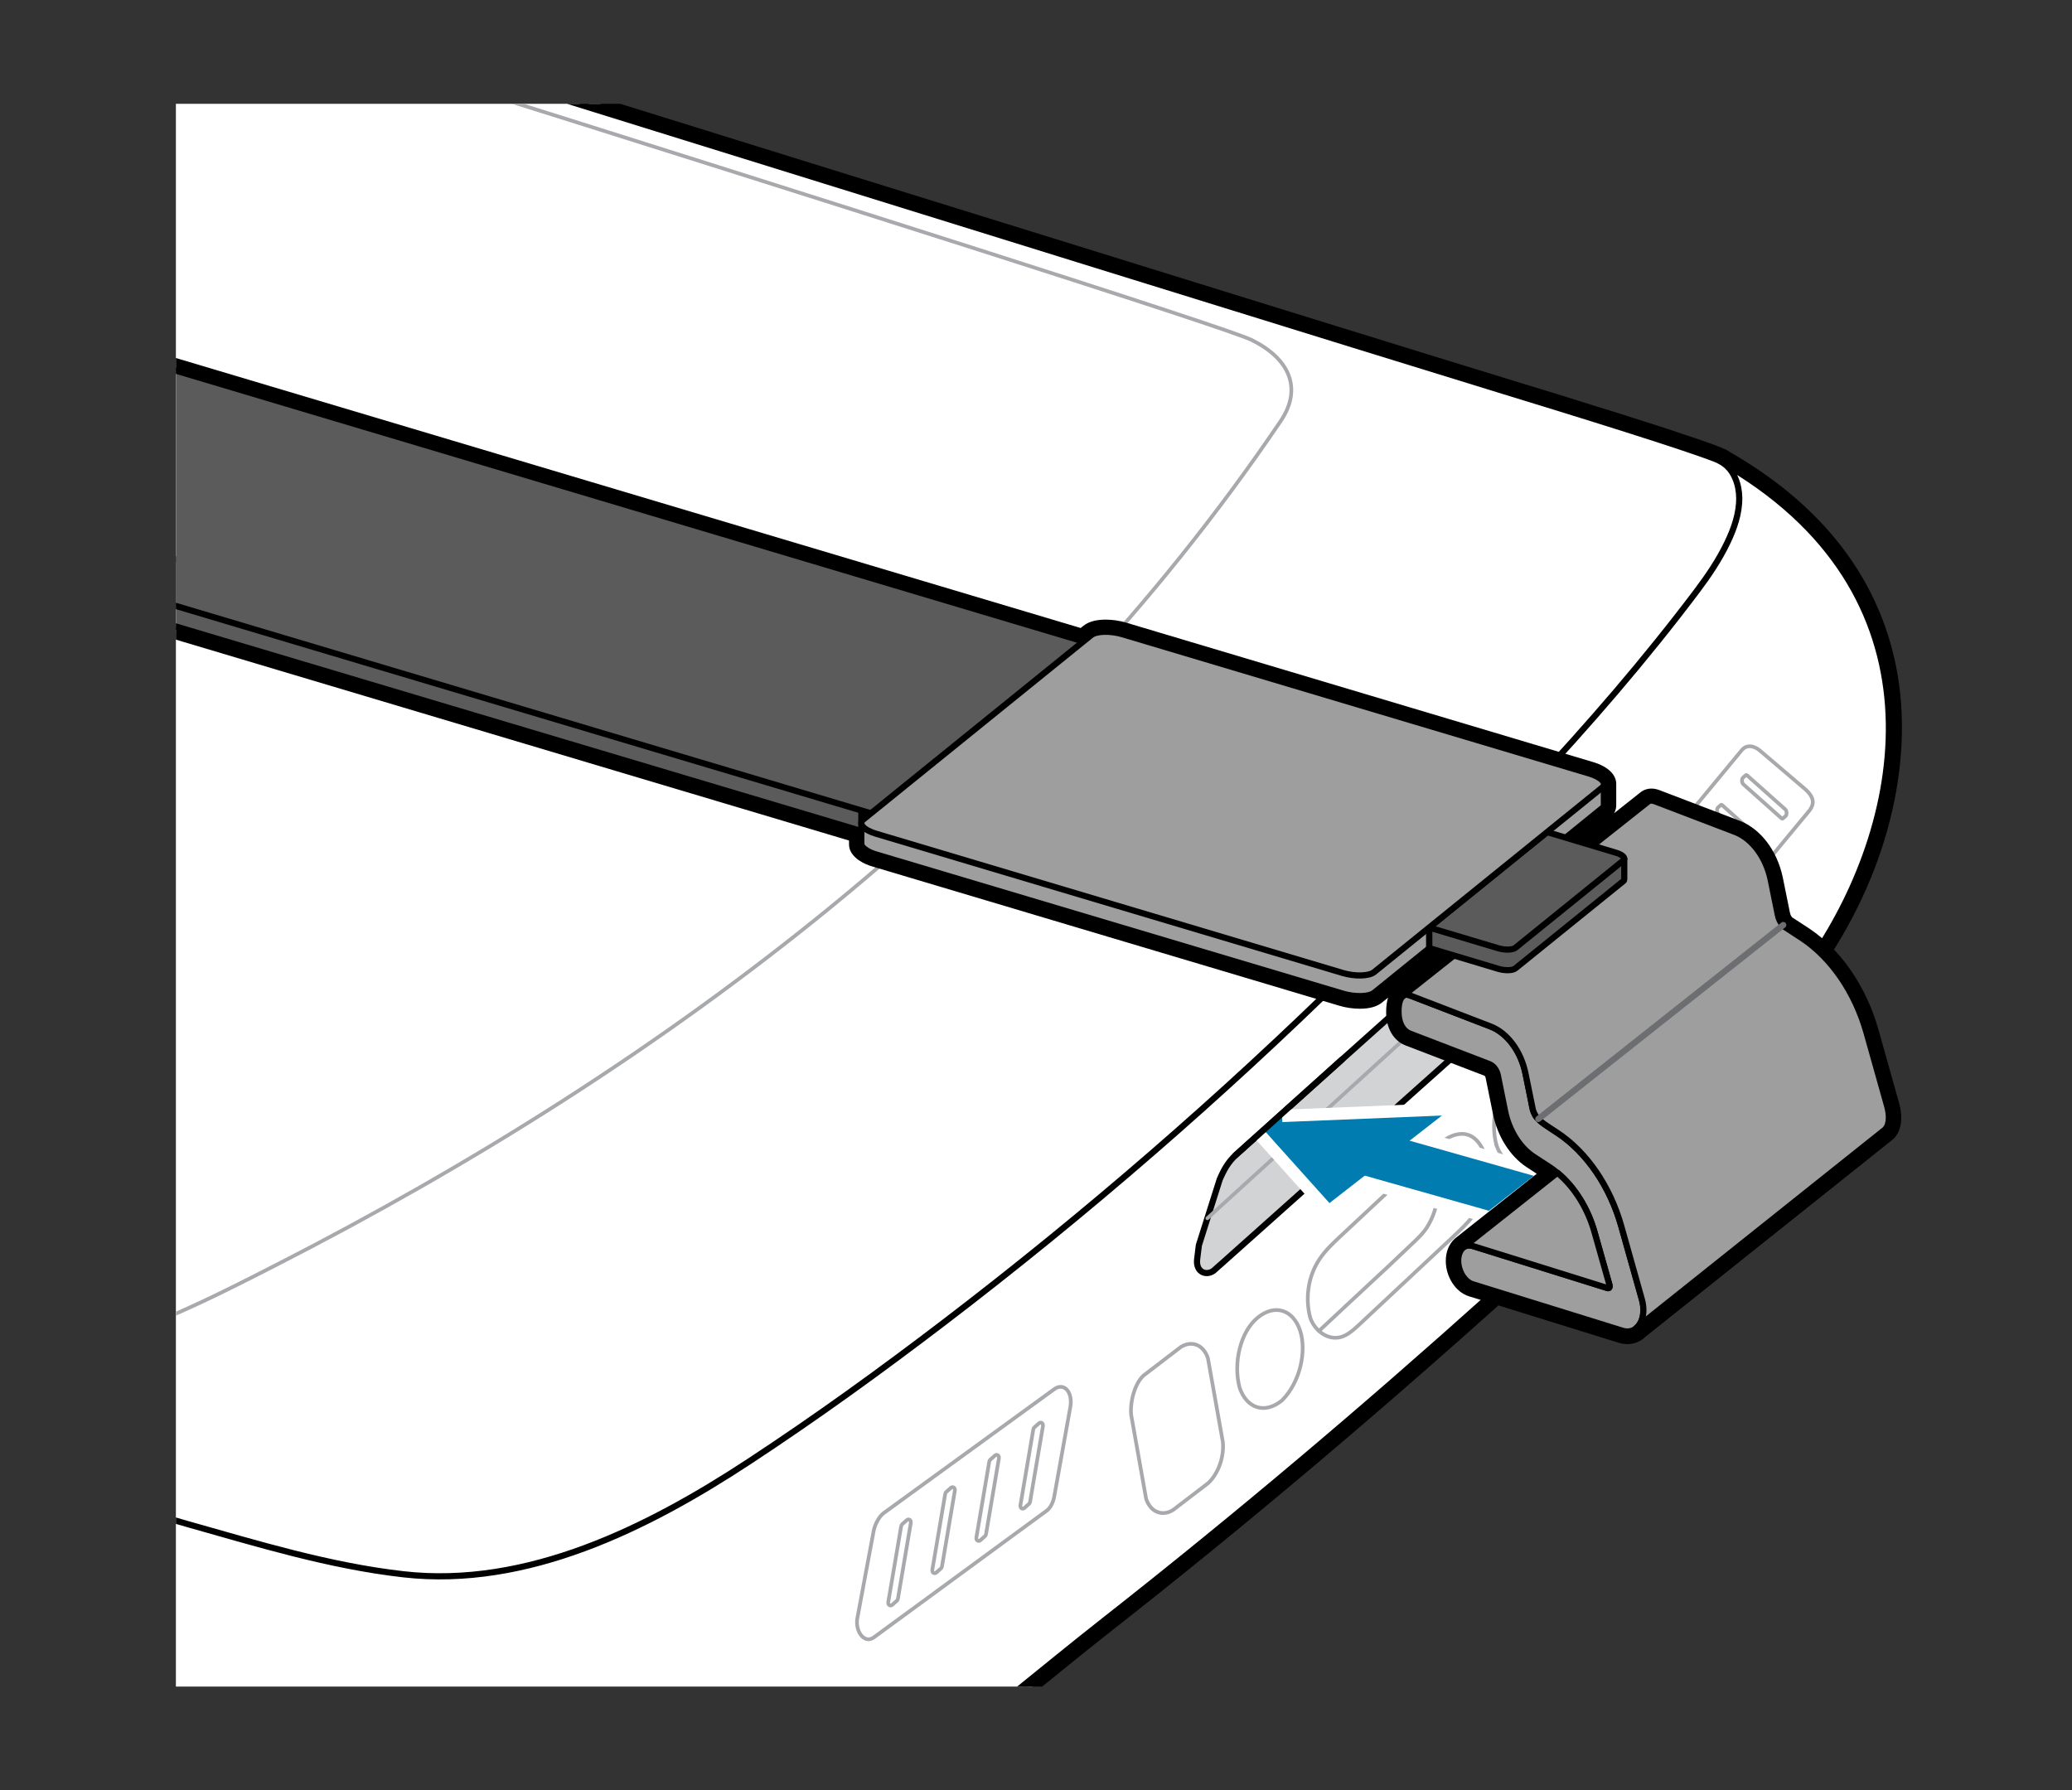 <?xml version="1.0" encoding="UTF-8"?><svg id="Layer_1" xmlns="http://www.w3.org/2000/svg" width="168.128" height="145.296" xmlns:xlink="http://www.w3.org/1999/xlink" viewBox="0 0 168.128 145.296"><rect x="0" y="0" width="168.128" height="145.296" fill="#333333" stroke="none"/><defs><style>.cls-1{stroke:#6d6e71;}.cls-1,.cls-2,.cls-3,.cls-4,.cls-5{stroke-linecap:round;stroke-linejoin:round;}.cls-1,.cls-2,.cls-3,.cls-5{stroke-width:.5px;}.cls-1,.cls-3,.cls-6,.cls-4{fill:none;}.cls-2{fill:#9e9e9e;}.cls-2,.cls-3,.cls-5{stroke:#000;}.cls-7{clip-path:url(#clippath-2);}.cls-8,.cls-6,.cls-9,.cls-10{stroke-width:0px;}.cls-11{clip-path:url(#clippath-1);}.cls-9{fill:#fff;}.cls-4{stroke:#a7a9ac;stroke-width:.3px;}.cls-12{clip-path:url(#clippath);}.cls-10{fill:#d1d3d4;}.cls-5{fill:#5b5b5b;}.cls-13{fill:#007cb0;fill-rule:evenodd;stroke:#fff;stroke-miterlimit:10;}</style><clipPath id="clippath"><rect class="cls-6" x="14.272" y="8.425" width="165.626" height="128.445"/></clipPath><clipPath id="clippath-1"><rect class="cls-6" x="210.255" y="7.542" width="140.553" height="130.213"/></clipPath><clipPath id="clippath-2"><rect class="cls-6" x="210.255" y="185.936" width="140.553" height="130.213"/></clipPath></defs><g id="b"><g class="cls-12"><path class="cls-9" d="m39.119,156.025c-10.254,0-20.229-2.798-28.773-5.421l-191.7-59.545c-.179-.056-.312-.207-.344-.392s.042-.372.192-.485L-37.702-18.2c.087-.066.193-.101.301-.101.048,0,.096.007.143.021.471.142,12.532,3.893,30.789,9.57C36.374,4.615,108.081,26.916,123.008,31.484c1.103.339,2.206.677,3.323,1.016,0,0,2.529.791,3.052.958.923.283,1.83.561,2.737.854l2.394.765c.704.23,1.374.448,2.044.681.538.174,1.071.352,1.62.545l.41.148c.268.096.536.192.805.302.115.041.228.099.339.159.059.013.114.033.159.064.041.021.092.05.148.095,7.176,4.106,11.612,9.644,13.185,16.461,1.752,7.593-.349,16.737-5.62,24.463-6.911,10.124-16.187,18.449-25.158,26.5l-1.075.965c-10.576,9.491-21.146,18.387-31.416,26.44-1.736,1.362-3.476,2.774-5.23,4.197-8.251,6.693-16.783,13.615-26.777,17.049-5.556,1.912-11.892,2.881-18.829,2.881Z"/><path class="cls-8" d="m-37.401-17.8c1.574.471,139.022,43.261,160.263,49.763,1.103.338,2.207.677,3.324,1.015,1.015.324,2.03.632,3.045.956.912.28,1.824.559,2.736.853.794.25,1.603.515,2.398.765.677.221,1.353.441,2.03.677.544.176,1.074.353,1.618.544.397.147.794.28,1.192.441.142.051.256.118.375.182l.037-.006c.044.029.088.044.132.088,18.49,10.547,15.122,28.978,7.443,40.231-7.149,10.473-16.769,18.946-26.154,27.375-10.179,9.135-20.623,17.975-31.391,26.419-9.856,7.737-19.829,17.034-31.861,21.167-5.987,2.059-12.43,2.854-18.667,2.854-9.782,0-19.329-2.545-28.625-5.399l-191.698-59.545L-37.401-17.8m0-1c-.215,0-.426.069-.602.201l-143.803,108.382c-.3.226-.448.6-.383.97.064.37.33.672.689.783L10.197,151.082c8.582,2.634,18.598,5.444,28.922,5.444,6.992,0,13.382-.978,18.992-2.908,10.077-3.462,18.644-10.412,26.928-17.133,1.717-1.393,3.493-2.834,5.225-4.194,10.278-8.06,20.857-16.963,31.441-26.461l1.074-.964c8.994-8.071,18.293-16.417,25.238-26.591,5.349-7.838,7.477-17.131,5.694-24.857-1.604-6.949-6.11-12.589-13.393-16.764-.073-.055-.135-.09-.172-.11-.088-.059-.18-.1-.275-.125-.102-.053-.207-.102-.33-.146-.238-.098-.517-.198-.795-.298l-.386-.14c-.568-.2-1.105-.379-1.657-.558-.657-.229-1.335-.45-2.012-.671-.421-.133-.82-.261-1.219-.389-.403-.129-.806-.259-1.205-.385-.908-.293-1.823-.574-2.738-.854-.504-.161-1.013-.319-1.522-.478-.506-.158-1.011-.315-1.517-.476-1.131-.342-2.233-.68-3.335-1.018C108.255,26.446,36.678,4.186-6.088-9.115c-18.398-5.722-30.552-9.502-31.027-9.644-.094-.028-.191-.042-.286-.042h0Z"/><path class="cls-4" d="m-31.266-14.504c1.771.522,128.762,40.093,132.828,42.094,2.904,1.428,4.235,3.809,2.342,6.603-20.268,29.923-49.659,52.195-81.575,68.503-5.205,2.66-10.43,5.328-16.151,6.702-4.03.968-8.212,1.257-12.333.78-6.971-.805-13.591-3.245-20.232-5.38-6.982-2.245-93.498-29.613-104.725-33.169"/><path class="cls-10" d="m122.127,78.544l-2.971-.883c-.427-.073-1.03-.015-1.603.544l-.588.559-8.076,7.223-8.649,7.782c-.588.559-.912,1.118-1.265,1.956l-.997,3.138-.005.005c.001-.001.003-.003.004-.004l-.003.01-.691,2.177-.147,1.133c-.132,1.118.853,1.412,1.442.853.162-.147.324-.294.485-.441,1.412-1.25,2.809-2.501,4.222-3.766,2.207-1.971,4.428-3.957,6.634-5.928,2.265-2.03,4.531-4.045,6.796-6.075.912-.809,1.824-1.633,2.751-2.442.897-.809,1.912-1.706,2.795-2.545,1.383-1.309,1.162-2.913-.132-3.295h0Z"/><path class="cls-4" d="m107.024,108.011l2.197-2.051c1.151-1.075,2.309-2.142,3.458-3.219.59-.553,1.178-1.109,1.761-1.669.549-.527,1.093-.999,1.468-1.666.399-.709.659-1.485.751-2.257.074-.623.038-1.243-.101-1.822-.147-.612-.46-1.095-.706-1.65"/><path class="cls-4" d="m85.551,121.407l1.308-7.277c.183-1.179-.524-1.959-1.308-1.401l-13.868,10.078c-.32.239-.663.832-.786,1.399l-1.308,6.998c-.261,1.12.524,2.24,1.308,1.68l14.043-10.293c.315-.24.526-.687.611-1.184h0Z"/><path class="cls-4" d="m73.12,123.869c.008-.056.038-.134.109-.194.113-.095.298-.267.357-.316.142-.12.354-.032.319.231l-1.043,6.139c-.008.056-.038.134-.109.194-.113.095-.298.267-.357.316-.142.12-.354.032-.319-.231l1.043-6.139h0Z"/><path class="cls-4" d="m76.695,121.249c.008-.056.038-.134.109-.194.113-.095.298-.267.357-.316.142-.12.354-.032.319.231l-1.043,6.139c-.008.056-.038.134-.109.194-.113.095-.298.267-.357.316-.142.12-.354.032-.319-.231l1.043-6.139Z"/><path class="cls-4" d="m80.269,118.629c.008-.056.038-.134.109-.194.113-.095.298-.267.357-.316.142-.12.354-.032.319.231l-1.043,6.139c-.008.056-.038.134-.109.194-.113.095-.298.267-.357.316-.142.12-.354.032-.319-.231l1.043-6.139Z"/><path class="cls-4" d="m83.843,116.009c.008-.056.038-.134.109-.194.113-.095.298-.267.357-.316.142-.12.354-.032.319.231l-1.043,6.139c-.008.056-.038.134-.109.194-.113.095-.298.267-.357.316-.142.12-.354.032-.319-.231l1.043-6.139Z"/><path class="cls-4" d="m137.539,75.363l-3.598-3.124c-.688-.607-.744-1.543-.279-2.092l7.631-9.223c.415-.535.999-.42,1.482-.037l3.55,3.026c1.367,1.103.59,1.74.153,2.28l-7.641,9.227c-.287.38-.88.361-1.298-.057h0Z"/><path class="cls-4" d="m141.759,62.918c-.028-.026-.071-.044-.115-0-.07.069-.192.17-.228.206-.088.086-.093.387.037.516l3.11,2.772c.028.026.071.044.115 0.0.07-.069.192-.17.228-.206.088-.086.093-.387-.037-.516,0,0-3.11-2.772-3.11-2.772Z"/><path class="cls-4" d="m139.736,65.335c-.028-.026-.071-.044-.115-0-.07.069-.192.17-.228.206-.088.086-.093.387.037.516l3.11,2.772c.028.026.071.044.115 0.0.07-.069.192-.17.228-.206.088-.086.093-.387-.037-.516l-3.11-2.772Z"/><path class="cls-4" d="m137.714,67.752c-.028-.026-.071-.044-.115-0-.07.069-.192.17-.228.206-.088.086-.093.387.037.516l3.11,2.772c.028.026.071.044.115 0.0.07-.069.192-.17.228-.206.088-.086.093-.387-.037-.516l-3.11-2.772Z"/><path class="cls-4" d="m135.691,70.169c-.028-.026-.071-.044-.115-0-.07.069-.192.17-.228.206-.088.086-.093.387.037.516l3.11,2.772c.028.026.071.044.115 0.0.07-.069.192-.17.228-.206.088-.086.093-.387-.037-.516l-3.11-2.772Z"/><path class="cls-3" d="m-123.905,80.372c9.791,3.078,129.154,40.499,139.027,43.282,5.795,1.633,11.593,3.418,17.598,4.101,10.044,1.143,19.828-3.744,28.028-9.126,5.446-3.575,10.726-7.395,15.906-11.351,11.477-8.765,22.41-18.244,32.715-28.361,10.012-9.828,19.883-19.749,28.34-30.984.922-1.225,1.787-2.511,2.452-3.896.543-1.131.984-2.377.965-3.647-.008-.549-.111-1.098-.33-1.603-.347-.802-.869-1.256-1.669-1.565-.392-.151-.788-.293-1.185-.432-.539-.189-1.08-.373-1.622-.553-.675-.225-1.351-.446-2.027-.665-.799-.259-1.599-.514-2.4-.768-.912-.289-1.825-.576-2.739-.862-1.015-.317-2.03-.632-3.046-.946-1.106-.342-2.213-.682-3.32-1.02C101.549,25.473-35.898-17.324-37.476-17.784l-143.799,108.385L10.426,150.137c9.288,2.855,18.839,5.399,28.626,5.399,6.238,0,12.682-.792,18.665-2.849,12.037-4.14,22.008-13.429,31.863-21.163,10.764-8.447,21.205-17.284,31.382-26.428,9.386-8.433,19.004-16.896,26.158-27.379,7.697-11.278,11.062-29.768-7.575-40.307"/><path class="cls-4" d="m106.316,106.941c-.399-1.494-.223-3.293.748-4.75.479-.72,1.12-1.32,1.752-1.911,2.124-1.984,4.248-3.969,6.372-5.954.868-.811,1.869-2.018,3.028-2.266,1.311-.281,2.069.819,2.344,1.915.298,1.189.2,2.563-.423,3.762-.543,1.047-1.433,1.887-2.3,2.698-2.495,2.334-4.991,4.669-7.486,7.003-.366.342-.739.69-1.173.918-1.249.658-2.505-.344-2.861-1.417"/><path class="cls-4" d="m98.036,120.358l-2.84,2.173c-.837.539-1.825.23-2.198-.908l-1.21-6.793c-.117-1.128.349-2.804,1.188-3.345l2.838-2.171c.839-.541,1.827-.23,2.2.906l1.21,6.793c.115,1.13-.314,2.524-1.188,3.345"/><path class="cls-4" d="m133.035,88.295l-2.667,2.519c-.786.641-1.714.452-2.064-.64l-1.137-6.646c-.11-1.114.328-2.847,1.115-3.49l2.665-2.517c.788-.643,1.716-.452,2.066.638l1.137,6.646c.108,1.116-.295,2.562-1.115,3.49"/><path class="cls-3" d="m122.121,78.542c1.294.384,1.521,1.994.135,3.298-.882.83-1.888,1.729-2.799,2.543l-2.741,2.448c-2.265,2.023-4.529,4.046-6.794,6.068-2.214,1.978-4.429,3.956-6.643,5.934-1.404,1.254-2.808,2.508-4.212,3.762-.165.147-.336.29-.496.443-.583.557-1.571.264-1.431-.861l.14-1.125,1.687-5.331c.361-.839.687-1.398,1.267-1.955l8.658-7.78,8.075-7.225.58-.555c.583-.557,1.177-.622,1.606-.545,0,0,2.969.881,2.969.881Z"/><path class="cls-4" d="m121.421,92.913c-.524-1.96.046-4.506,1.465-5.666,1.675-1.166,3.141-.636,3.444,1.047"/><path class="cls-4" d="m126.33,88.293c.525,1.958-.046,4.506-1.465,5.665-1.421,1.16-2.887.632-3.445-1.045"/><path class="cls-4" d="m102.049,106.931c1.419-1.158,2.885-.63,3.444,1.047.557,1.676-.011,4.224-1.467,5.667-1.419,1.16-2.885.63-3.444-1.047-.523-1.958.048-4.507,1.467-5.667"/><path class="cls-4" d="m117.724,78.403c.134.043.244.081.322.11.462.173.836.599.676,1.139-.133.447-.508.762-.831,1.074-.722.697-1.486,1.347-2.227,2.022l-1.148,1.046c-5.515,5.024-11.031,10.048-16.546,15.072"/><polyline class="cls-13" points="102.298 92.167 107.816 98.314 110.848 95.954 120.924 98.806 125.543 95.21 115.466 92.358 118.54 89.965 104.032 90.56"/><line class="cls-6" x1="103.967" y1="90.705" x2="102.298" y2="92.251"/><path class="cls-9" d="m132.048,108.579c-.174,0-.353-.026-.531-.079l-12.187-3.782c-.864-.275-1.514-1.303-1.514-2.391,0-.582.197-1.088.556-1.423l7.179-5.691c-.021-.014-1.418-.925-1.418-.925-1.23-.819-2.162-2.308-2.497-3.982l-.588-2.897c-.054-.277-.213-.5-.407-.573l-6.402-2.457c-.803-.314-1.262-1.132-1.262-2.247,0-.814.175-1.353.535-1.65l3.407-2.706-.833-.252-4.267,3.453c-.389.319-1.022.387-1.485.387-.497,0-1.035-.079-1.517-.223l-37.878-11.297c-.374-.105-.71-.261-.97-.45-.046-.023-.088-.053-.123-.088l.287-.413-.417.297c-.136-.136-.223-.26-.275-.393-.049-.146-.049-.255-.049-.301v-.657L-28.38,38.657c-.212-.064-.357-.259-.357-.479v-1.662c0-.15.068-.294.186-.389l17.24-13.959c.09-.073.201-.111.315-.111.048,0,.096.007.143.021l98.656,29.447.427-.348c.39-.32,1.024-.389,1.487-.389.496,0,1.034.079,1.516.223l37.878,11.312c.987.29,1.562.803,1.533,1.371l.001,1.608c.037.225-.091.516-.346.709l-2.194,1.788,1.022.304,4.271-3.386c.147-.136.367-.219.608-.219.14,0,.284.026.441.083l6.557,2.505c1.509.59,2.749,2.239,3.165,4.202l.589,2.902c.043.202.127.39.23.513.003.003.08.095.083.098.005.003.083.067.088.07l1.353.883c2.498,1.665,4.477,4.555,5.43,7.932l1.663,5.914c.178.625.377,1.778-.305,2.46l-20.12,16.057-.113.101c-.301.242-.646.361-1.016.361h-.001Z"/><path class="cls-8" d="m-10.997,22.556l98.909,29.523.632-.515c.223-.183.66-.276,1.171-.276.434,0,.921.067,1.374.202l37.878,11.312c.75.221,1.192.574,1.177.868v1.633c.015.103-.029.221-.147.309l-2.942,2.398,2.177.647,4.339-3.442.132-.103c.089-.081.192-.113.3-.113.088,0,.181.021.273.054l6.546,2.501c1.353.529,2.471,2.03,2.854,3.839l.588,2.898c.059.28.176.544.338.736.029.029.044.059.073.088.059.074.132.132.206.177l1.353.883c2.383,1.589,4.295,4.369,5.222,7.649l1.662,5.913c.206.721.25,1.545-.176,1.971l-20.079,16.019-.132.118c-.196.157-.431.235-.684.235-.126,0-.257-.02-.39-.059l-12.18-3.78c-.647-.206-1.162-1.059-1.162-1.912,0-.471.162-.838.397-1.059l7.649-6.06c-.191-.162-.397-.324-.603-.456l-1.353-.883c-1.103-.736-1.971-2.118-2.28-3.663l-.588-2.898c-.088-.456-.368-.809-.721-.942l-6.399-2.457c-.603-.235-.942-.883-.942-1.78,0-.588.103-1.059.353-1.265l.044-.044,4.104-3.251-2.001-.603-4.472,3.619c-.223.183-.66.276-1.171.276-.434,0-.921-.067-1.374-.202l-37.878-11.297c-.368-.103-.662-.25-.868-.412h-.015c-.044-.044-.088-.073-.132-.118-.073-.074-.132-.147-.162-.221-.015-.044-.015-.088-.015-.118v-1.03L-28.237,38.178v-1.662l17.24-13.96m0-1c-.226,0-.449.077-.629.223l-17.24,13.96c-.234.19-.371.475-.371.777v1.662c0,.442.29.832.714.958l97.415,29.074v.284c0,.065,0,.236.066.434.006.018.013.037.02.055.078.194.203.376.383.556.045.045.089.083.133.12.07.069.148.127.233.173.301.208.673.377,1.086.493l37.862,11.292c.526.157,1.116.244,1.659.244.792,0,1.4-.169,1.806-.503l.492-.399c-.104.325-.156.714-.156,1.17,0,1.312.59,2.326,1.578,2.712l6.404,2.458c.014.008.072.068.097.198l.59,2.907c.36,1.8,1.371,3.407,2.705,4.296l.845.551-6.604,5.232c-.022.017-.043.035-.063.054-.46.431-.713,1.067-.713,1.788,0,1.296.799,2.528,1.859,2.865l12.187,3.783c.236.07.463.104.686.104.485,0,.938-.157,1.309-.455.013-.011.027-.022.04-.033l.113-.1,20.058-16.002c.029-.023.057-.048.084-.075.639-.639.792-1.688.431-2.953l-1.661-5.909c-.986-3.49-3.038-6.482-5.63-8.211l-1.362-.888c-.002-.001-.003-.002-.003-.002-.021-.028-.043-.055-.067-.081-.039-.052-.088-.157-.115-.286l-.587-2.891c-.458-2.164-1.786-3.913-3.469-4.572l-6.553-2.504c-.233-.083-.432-.12-.63-.12-.351,0-.674.118-.936.341l-.11.086-1.99,1.579c.129-.222.194-.482.177-.746v-1.559c.04-.806-.65-1.49-1.895-1.857l-37.874-11.311c-.527-.157-1.116-.244-1.66-.244-.545,0-1.3.087-1.806.503l-.219.178L-10.711,21.598c-.094-.028-.19-.042-.286-.042h0Z"/><path class="cls-2" d="m133.234,105.462l-1.662-5.913c-.912-3.265-2.824-6.06-5.222-7.634-.294-.191-.574-.368-.853-.559-.132-.088-.25-.162-.368-.265-.059-.029-.118-.088-.176-.147l-.132-.132-.015-.015c-.074-.059-.132-.118-.176-.191-.044-.059-.074-.118-.088-.176-.073-.118-.132-.265-.162-.412l-.015-.029c-.059-.221-.088-.441-.132-.662l-.441-2.192c-.368-1.824-1.486-3.324-2.854-3.839l-6.531-2.515c-.221-.088-.397-.073-.53.015l-.044.044c-.25.206-.353.677-.353,1.265,0,.897.338,1.544.942,1.78l6.399,2.457c.353.132.632.485.721.941l.588,2.898c.309,1.544,1.177,2.927,2.28,3.663l1.353.883c.206.132.412.294.603.456h.015c1.383,1.147,2.471,2.883,3.016,4.854l1.206,4.266c.044.147-.029.265-.147.235l-10.973-3.427c-.294-.088-.559-.029-.765.132-.235.221-.397.588-.397,1.059,0,.853.515,1.706,1.162,1.912l12.18,3.78c.397.118.78.059,1.074-.176l.132-.118c.073-.073.147-.162.206-.265.309-.5.368-1.25.162-1.971h0Z"/><path class="cls-2" d="m152.939,91.678l-20.079,16.019c.073-.073.147-.162.206-.265.309-.5.368-1.25.162-1.971l-1.662-5.913c-.912-3.265-2.824-6.06-5.222-7.634l-.85-.561c-.49-.323-.986-.732-1.121-1.337l-.588-2.883c-.368-1.824-1.486-3.324-2.854-3.839l-6.531-2.515c-.221-.088-.397-.074-.53.015l19.697-15.607.132-.103c.162-.147.368-.132.574-.059l6.546,2.501c1.353.529,2.471,2.03,2.854,3.839l.588,2.898c.059.279.176.544.338.736.088.118.176.206.28.265l1.353.883c2.383,1.589,4.295,4.369,5.222,7.649l1.662,5.913c.206.721.25,1.544-.177,1.971h0Z"/><line class="cls-3" x1="132.86" y1="107.697" x2="132.728" y2="107.815"/><path class="cls-1" d="m144.697,75.067l-19.873,15.739"/><line class="cls-3" x1="113.87" y1="80.793" x2="113.826" y2="80.837"/><path class="cls-2" d="m130.601,104.3c.044.147-.029.265-.147.235l-10.973-3.427c-.294-.088-.559-.029-.765.132l7.649-6.06h.015c1.383,1.147,2.471,2.883,3.016,4.854,0,0,1.206,4.266,1.206,4.266Z"/><path class="cls-2" d="m91.087,53.142c-1-.294-2.133-.265-2.545.073l-7.546,6.104-11.106-2.321v11.471c0,.029,0,.073.015.118.029.073.088.147.162.221.044.044.088.073.132.118h.015c.206.162.5.309.868.412l37.878,11.297c.986.294,2.133.265,2.545-.073l4.472-3.619v-16.368l-24.889-7.433h0Z"/><polygon class="cls-5" points="-28.239 36.491 -28.239 38.153 69.891 67.44 69.891 56.999 -28.239 36.491"/><path class="cls-2" d="m129.995,65.587c.118-.088.162-.206.147-.309v-1.633h-1.618v.677l-12.547-3.747v8.37c3.649-.001,7.297-.043,10.946-.865l3.073-2.493Z"/><path class="cls-5" d="m126.097,68.749l.825-.67c-3.649.822-7.297.864-10.946.865v7.998l5.6,1.68c.544.162,1.177.147,1.397-.044l8.752-7.075c.059-.044.073-.088.073-.147v-1.677s-5.703-.93-5.703-.93Z"/><polygon class="cls-5" points="94.911 54.143 77.673 68.093 -28.237 36.488 -10.998 22.538 94.911 54.143"/><path class="cls-5" d="m131.716,69.834l-8.745,7.077c-.229.185-.857.203-1.403.04l-5.604-1.677,9.574-7.747,5.604,1.677c.546.163.803.445.574.63h0Z"/><path class="cls-2" d="m88.539,51.544l-18.498,14.97c-.415.336.051.848,1.041,1.143l37.875,11.303c.99.295,2.129.263,2.544-.073l18.498-14.97c.415-.336-.051-.848-1.041-1.143l-37.875-11.303c-.99-.295-2.129-.263-2.544.073Z"/><path class="cls-3" d="m100.234,93.766l8.658-7.78"/></g><g class="cls-11"><path class="cls-9" d="m304.953,202.298c-6.298,0-12.925-1.315-20.937-3.288-11.41-2.746-17.162-4.948-36.808-13.173-13.917-5.775-44.135-20.575-54.802-26.84-4.852-2.857-10.001-6.006-14.938-10.282-3.506-3.024-5.543-7.062-7.513-10.967-.585-1.16-1.173-2.326-1.802-3.474-.275-.598-.517-1.145-.759-1.711-1.525-3.527-3.363-8.275-4.045-13.716-.436-3.927-.705-7.077-.79-11.581-.052-2.913,1.06-5.754,2.974-7.6.167-.184.338-.34.511-.495,4.342-4.099,7.215-6.096,11.191-8.86,1.511-1.052,3.225-2.242,5.221-3.694,11.599-8.018,45.231-29.018,46.657-29.907.486-.264.996-.507,1.727-.525l1.169-.231c.909-.021,1.652-.347,2.294-.973l2.451-1.603.43-.298c-.261-.737-.022-1.478.683-2.045l17.757-12.652c1.456-.876,2.616-1.277,3.764-1.31l.021-.016.908-1.665c1.018-1.647,2.221-3.035,3.801-4.391l131.99-91.597c.086-.06.185-.089.285-.089.103,0,.207.032.294.096l131.864,96.073c.127.092.203.238.206.395s-.067.305-.19.401l-196.309,155.596c-9.118,7.207-17.541,10.421-27.308,10.421,0,0,.001,0,0,0h0Z"/><path class="cls-8" d="m396.394-60.184l131.865,96.073-196.309,155.596c-9.685,7.655-18.077,10.312-26.996,10.312-6.437,0-13.149-1.385-20.818-3.273-11.192-2.694-16.74-4.778-36.735-13.148-13.405-5.564-43.71-20.331-54.741-26.809-5.115-3.014-10.069-6.077-14.864-10.23-4.441-3.832-6.43-9.236-9.204-14.303-.257-.561-.497-1.106-.738-1.668-1.892-4.377-3.399-8.723-4.008-13.581-.465-4.185-.706-7.264-.786-11.529-.048-2.685.941-5.417,2.821-7.23.006-.006.011-.012.017-.018.16-.176.321-.321.481-.465,6.013-5.676,9.252-7.344,16.371-12.523,10.903-7.536,41.721-26.825,46.628-29.888.417-.225.85-.433,1.475-.449l1.251-.241c1.042-.016,1.892-.465,2.549-1.106l2.373-1.539.794-.55c-.353-.561-.377-1.23.361-1.823l17.734-12.635c1.283-.77,2.421-1.219,3.624-1.219h.016l.24-.176.962-1.764c.962-1.555,2.116-2.902,3.688-4.249l131.949-91.566m0-1c-.199,0-.399.059-.57.178L263.875,30.56c-.028.019-.055.04-.081.062-1.619,1.388-2.855,2.812-3.888,4.482-.01.015-.019.031-.027.047l-.783,1.436c-1.153.088-2.31.512-3.696,1.344-.022.013-.044.028-.066.043l-17.734,12.635c-.016.011-.031.023-.047.035-.759.611-1.084,1.411-.942,2.223l-.155.107-2.348,1.522c-.055.036-.107.077-.154.123-.548.535-1.176.812-1.867.822-.058.001-.116.007-.173.018l-1.176.226c-.795.038-1.363.31-1.835.565-.019.01-.037.021-.055.032-1.427.891-35.087,21.91-46.667,29.914-2.012,1.464-3.724,2.654-5.234,3.704-3.993,2.777-6.878,4.783-11.255,8.915-.148.133-.335.301-.527.511-1.999,1.939-3.16,4.907-3.105,7.946.085,4.526.355,7.689.792,11.621.692,5.517,2.546,10.308,4.085,13.867.242.566.486,1.118.746,1.687.01.022.021.043.032.064.623,1.138,1.218,2.317,1.793,3.457,1.992,3.949,4.053,8.032,7.635,11.123,4.961,4.298,10.135,7.462,15.009,10.334,10.682,6.272,40.934,21.089,54.866,26.872,19.676,8.237,25.439,10.442,36.884,13.197,8.043,1.981,14.704,3.301,21.052,3.301,9.887,0,18.404-3.247,27.616-10.528l196.31-155.596c.245-.194.385-.492.379-.804-.006-.312-.158-.604-.411-.788l-131.865-96.073c-.175-.128-.382-.192-.589-.192h0Z"/><path class="cls-4" d="m326.517,186.148c-8.624,5.109-17.585,7.949-29.44,7.023-11.747-.774-27.022-4.859-48.742-13.449-13.675-5.305-50.531-23.046-60.37-29.508-4.975-3.268-17.192-11.648-20.589-18.744"/><path class="cls-4" d="m166.163,99.16c-1.945,5.152.508,8.021,10.754,14.347,9.512,5.684,26.65,15.39,55.759,27.823,21.495,9.074,45.855,19.925,65.769,23.997,9.528,1.772,20.445-.232,29.39-6.119,17.517-11.412,46.713-33.911,49.605-36.182"/><path class="cls-3" d="m459.456,90.371l-127.514,101.107c-16.677,13.191-29.516,11.55-47.819,7.047-11.178-2.697-16.736-4.781-36.732-13.146-13.399-5.574-43.711-20.328-54.743-26.808-5.106-3.026-10.057-6.079-14.854-10.232-4.453-3.841-6.433-9.239-9.213-14.308-2.218-4.952-4.06-9.775-4.739-15.245-.465-4.19-.715-7.261-.784-11.521-.048-2.924,1.115-5.892,3.312-7.714,6.02-5.685,9.261-7.353,16.381-12.525,10.891-7.535,41.711-26.835,46.616-29.89.425-.22.851-.44,1.475-.452l1.258-.236c1.04-.02,1.893-.461,2.548-1.111l2.366-1.535,22.77-16.401.969-1.771c.956-1.556,2.11-2.899,3.689-4.252l57.679-40.142"/><path class="cls-3" d="m181.894,125.837c-.417-.196-.836-.389-1.234-.609-1.626-.898-3.244-1.807-4.851-2.737-2.477-1.435-4.939-2.907-7.297-4.544-.934-.649-1.855-1.324-2.724-2.069-.404-.373-.998-.168-.99.406l.716,8.323c2.648,7.029,14.007,15.195,20.187,19.207,0,0,.07-12.802.07-12.804.007-1.193-.458-2.366-1.159-3.281-.713-.93-1.714-1.42-2.719-1.892Z"/></g><g class="cls-7"><path class="cls-9" d="m304.591,380.621c-6.298,0-12.925-1.315-20.938-3.288-11.403-2.744-17.156-4.946-36.808-13.173-13.917-5.775-44.135-20.575-54.802-26.84-4.853-2.858-10.003-6.007-14.938-10.282-3.506-3.025-5.544-7.064-7.515-10.97-.585-1.159-1.172-2.323-1.8-3.471-.275-.598-.517-1.145-.759-1.711-1.525-3.527-3.363-8.275-4.045-13.716-.436-3.923-.705-7.071-.79-11.581-.052-2.913,1.06-5.754,2.974-7.6.163-.181.333-.335.503-.488,4.349-4.104,7.221-6.102,11.196-8.866,1.512-1.051,3.226-2.243,5.223-3.695,11.599-8.018,45.231-29.018,46.657-29.907.487-.264.997-.507,1.727-.525l1.169-.231c.909-.021,1.652-.347,2.295-.973l2.45-1.602.43-.298c-.261-.738-.022-1.478.683-2.045l17.757-12.653c1.456-.876,2.616-1.277,3.764-1.31l.021-.016.908-1.665c1.02-1.649,2.223-3.036,3.802-4.39l131.989-91.598c.086-.06.185-.089.285-.089.103,0,.207.032.294.096l131.864,96.073c.127.092.203.238.206.395s-.067.305-.19.401l-196.309,155.596c-9.118,7.207-17.539,10.421-27.306,10.421h-.001Z"/><path class="cls-8" d="m396.032,118.14l131.865,96.073-196.309,155.596c-9.685,7.655-18.077,10.312-26.996,10.312-6.437,0-13.149-1.385-20.818-3.273-11.192-2.694-16.74-4.778-36.735-13.148-13.405-5.564-43.71-20.332-54.741-26.809-5.115-3.014-10.069-6.077-14.864-10.23-4.441-3.832-6.43-9.236-9.204-14.303-.257-.561-.497-1.106-.738-1.668-1.892-4.377-3.399-8.723-4.008-13.581-.465-4.185-.706-7.264-.786-11.529-.048-2.685.941-5.417,2.821-7.229.006-.006.011-.012.017-.018.16-.176.321-.321.481-.465,6.013-5.676,9.252-7.344,16.371-12.523,10.903-7.536,41.721-26.825,46.628-29.888.417-.225.85-.433,1.475-.449l1.251-.24c1.042-.016,1.892-.465,2.549-1.106l2.373-1.539.794-.55c-.353-.561-.377-1.23.361-1.823l17.734-12.635c1.283-.77,2.421-1.219,3.624-1.219h.016l.24-.176.962-1.764c.962-1.555,2.116-2.902,3.688-4.249l131.949-91.566m0-1c-.199,0-.399.059-.57.178l-131.949,91.566c-.028.019-.055.04-.081.062-1.619,1.388-2.855,2.812-3.888,4.482-.01.015-.019.031-.027.047l-.783,1.436c-1.153.088-2.31.512-3.696,1.344-.022.013-.044.028-.066.043l-17.734,12.635c-.016.011-.031.023-.047.035-.759.611-1.084,1.411-.942,2.223l-.155.107-2.348,1.522c-.055.036-.107.077-.154.123-.548.535-1.176.812-1.867.822-.058.001-.116.007-.173.018l-1.176.226c-.795.038-1.363.31-1.835.565-.019.01-.037.021-.055.032-1.427.891-35.087,21.91-46.667,29.914-2.012,1.464-3.724,2.654-5.234,3.704-3.993,2.777-6.878,4.783-11.255,8.914-.148.133-.335.301-.527.511-1.999,1.939-3.16,4.907-3.105,7.946.085,4.526.355,7.689.792,11.621.692,5.517,2.546,10.308,4.085,13.867.242.566.486,1.118.746,1.687.01.022.021.043.032.064.623,1.138,1.218,2.317,1.793,3.457,1.992,3.949,4.053,8.032,7.635,11.123,4.961,4.298,10.135,7.462,15.009,10.334,10.681,6.272,40.934,21.089,54.866,26.872,19.676,8.237,25.439,10.442,36.884,13.197,8.043,1.981,14.704,3.301,21.052,3.301,9.887,0,18.404-3.247,27.616-10.528l196.31-155.596c.245-.194.385-.491.379-.804-.006-.312-.158-.604-.411-.788l-131.865-96.073c-.175-.128-.382-.192-.589-.192h0Z"/></g></g></svg>